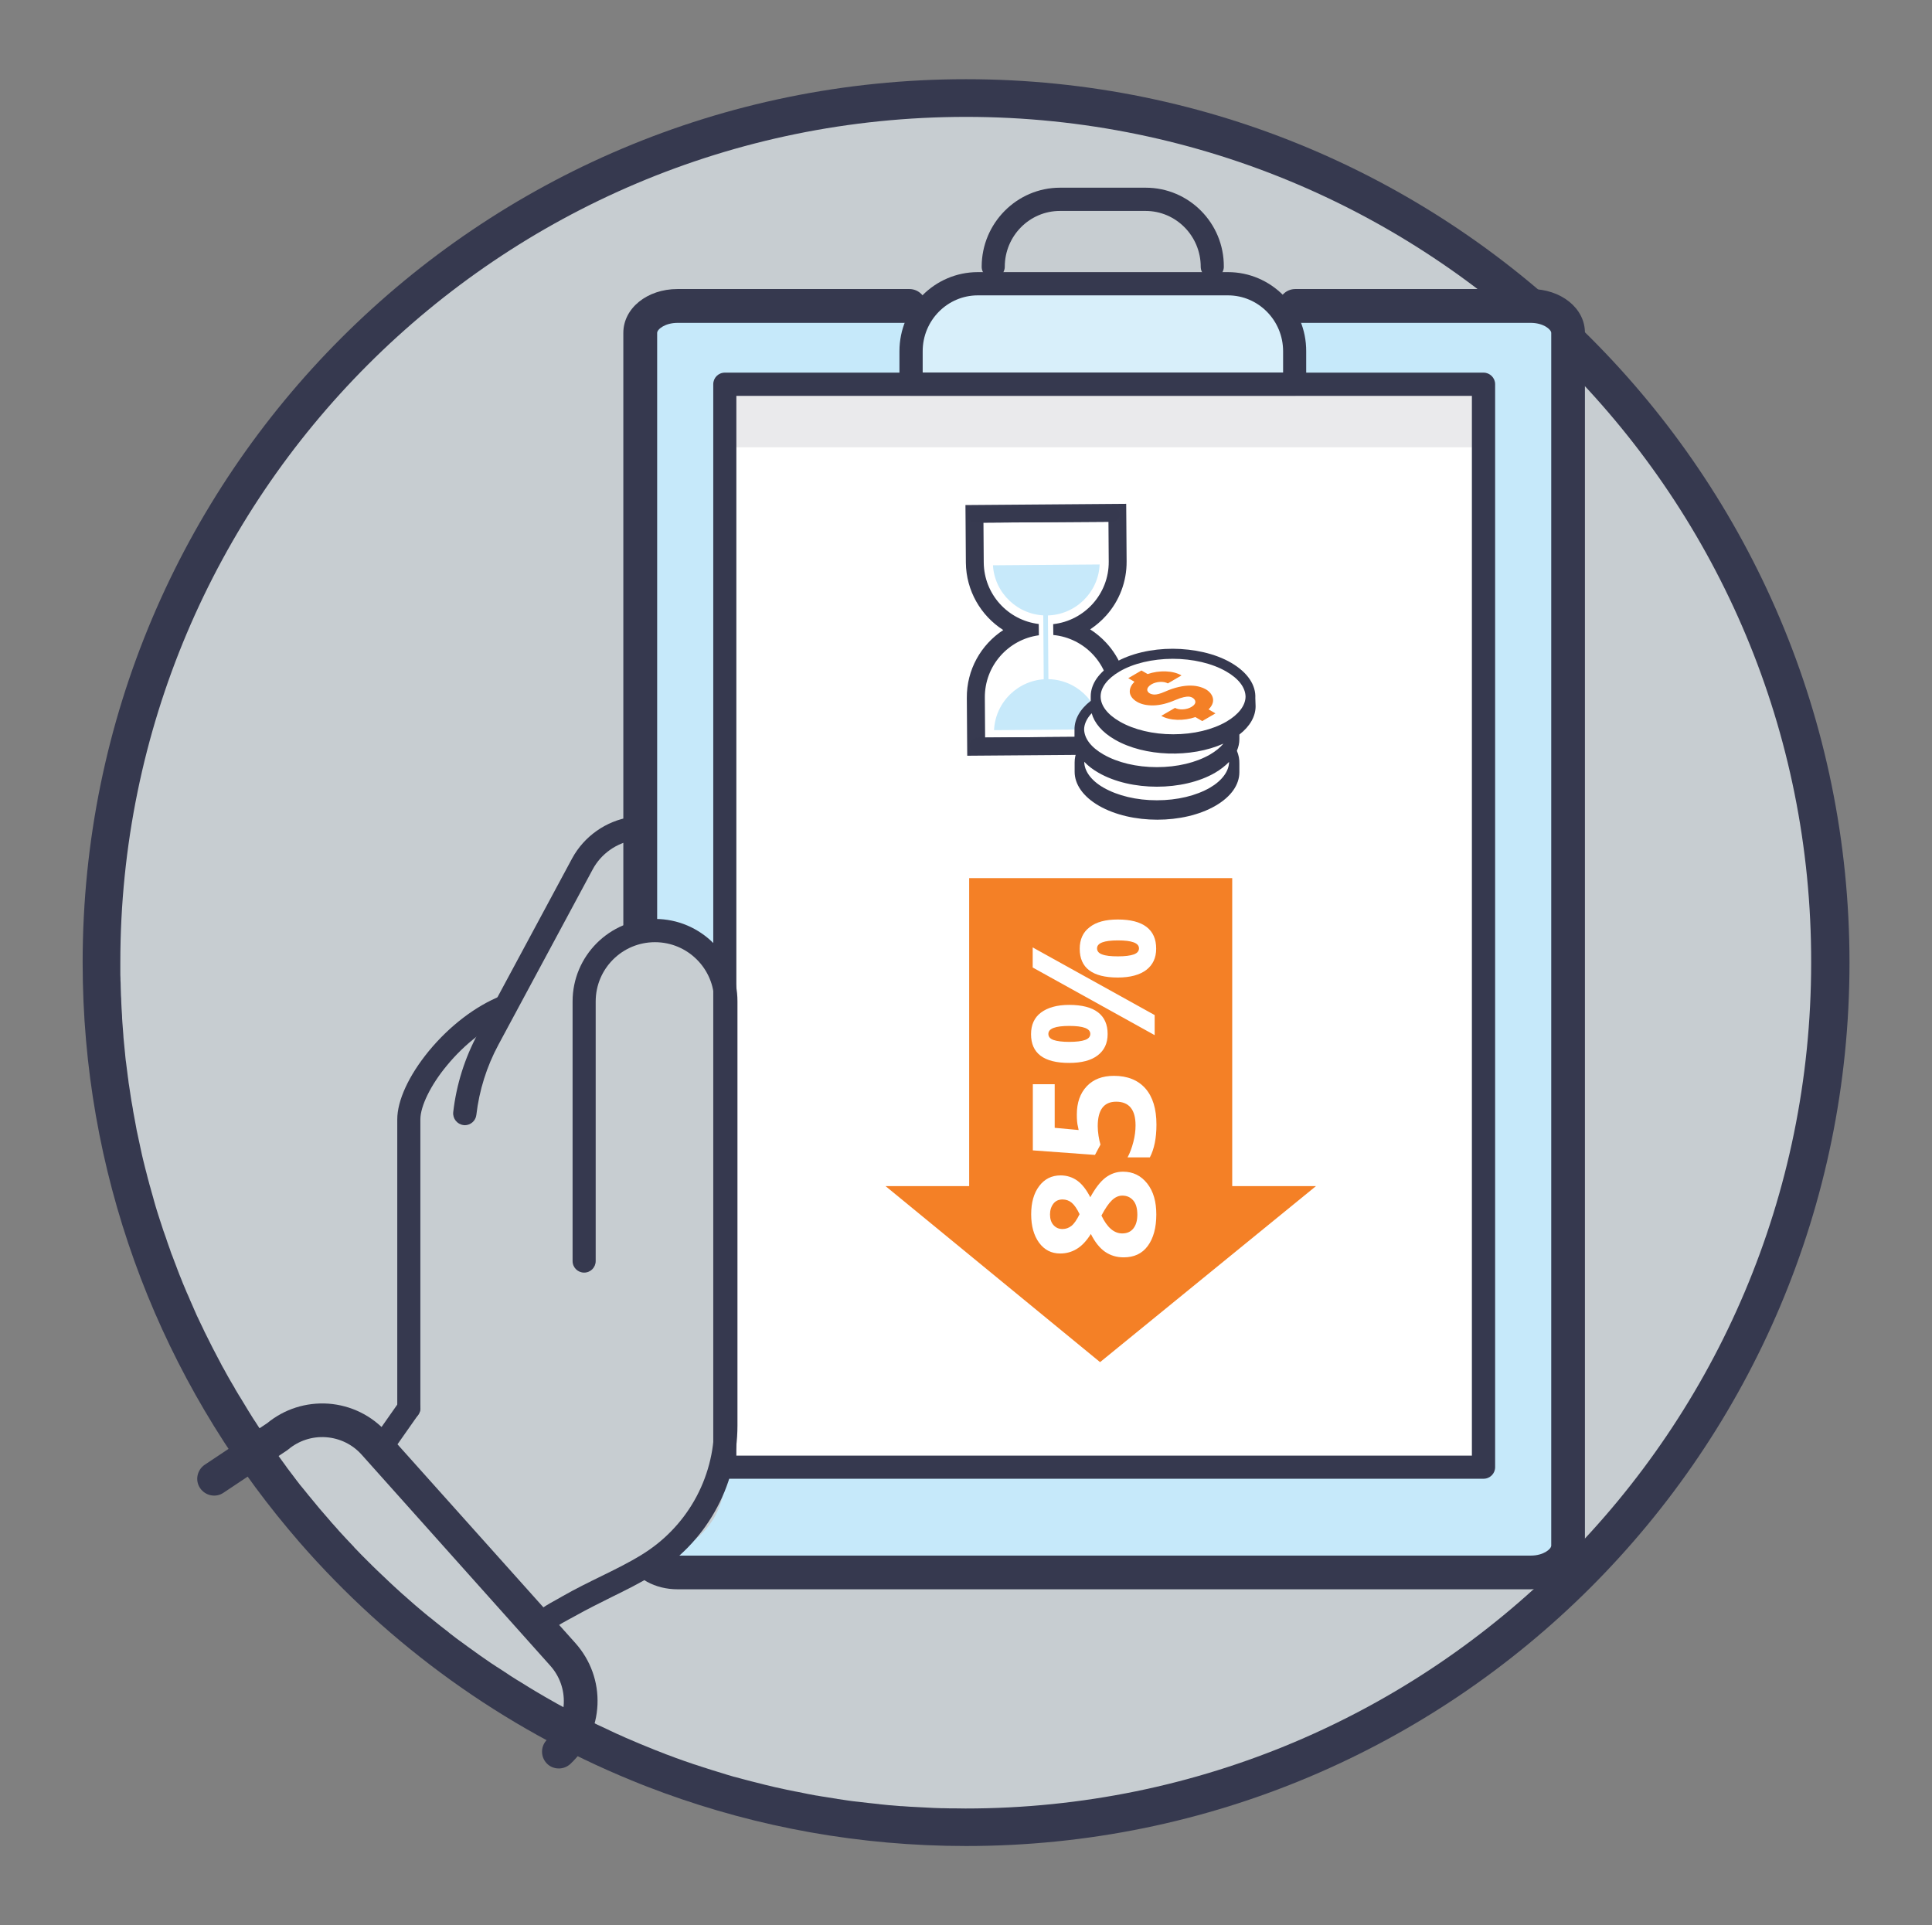 <?xml version="1.0" encoding="utf-8"?>
<!-- Generator: Adobe Illustrator 22.0.1, SVG Export Plug-In . SVG Version: 6.00 Build 0)  -->
<svg version="1.1" id="Layer_1" xmlns="http://www.w3.org/2000/svg" xmlns:xlink="http://www.w3.org/1999/xlink" x="0px" y="0px"
	 viewBox="0 0 1405 1400" style="enable-background:new 0 0 1405 1400;" xml:space="preserve">
<rect x="0" y="0" width="1405" height="1400" fill="#808080" stroke="none"/>
<style type="text/css">
	.st0{fill:#36394F;}
	.st1{fill:#C7CDD1;}
	.st2{fill:#C6E9FA;}
	.st3{fill:#D8EFFA;}
	.st4{fill:#FFFFFF;}
	.st5{opacity:0.5;fill:#D6D6DB;}
	.st6{fill:#373A50;}
	.st7{fill:#C7E9FA;}
	.st8{fill:#F48026;}
</style>
<g>
	<g>
		<path class="st0" d="M702.5,57.6C347.7,57.6,60.1,345.2,60.1,700c0,152.2,53,292.1,141.5,402.2c5.3,6.6,10.7,13,16.2,19.4
			c65.4,75.1,147.9,134.9,241.5,173.2c7.7,3.2,15.6,6.2,23.5,9.1c68.6,25,142.6,38.6,219.8,38.6c354.8,0,642.4-287.6,642.4-642.4
			S1057.3,57.6,702.5,57.6z"/>
	</g>
	<g>
		<path class="st1" d="M1139.7,267.4C1028.2,154.8,873.5,85,702.5,85c-339.7,0-615,275.4-615,615c0,1.5,0,2.9,0,4.4
			c0,0.9,0,1.8,0,2.7c0,1.4,0,2.8,0.1,4.3c0,1,0,2.1,0.1,3.1c0,1.4,0.1,2.8,0.1,4.2c0,1.1,0.1,2.1,0.1,3.2c0,1.4,0.1,2.8,0.2,4.1
			c0,1.1,0.1,2.1,0.1,3.2c0.1,1.4,0.1,2.7,0.2,4.1c0.1,1.1,0.1,2.1,0.2,3.2c0.1,1.4,0.2,2.8,0.2,4.1c0.1,1,0.1,2,0.2,3
			c0.2,3.1,0.5,6.2,0.7,9.2c0,0.6,0.1,1.1,0.1,1.7c0.1,1.4,0.3,2.8,0.4,4.2c0.1,1,0.2,2.1,0.3,3.1c0.1,1.3,0.3,2.7,0.4,4
			c0.1,1.1,0.2,2.1,0.3,3.2c0.1,1.3,0.3,2.6,0.5,4c0.1,1.1,0.3,2.1,0.4,3.2c0.2,1.3,0.3,2.6,0.5,3.9c0.1,1.1,0.3,2.1,0.4,3.2
			c0.2,1.3,0.4,2.6,0.5,3.9c0.2,1.1,0.3,2.1,0.5,3.2c0.2,1.3,0.4,2.6,0.6,3.9c0.1,0.9,0.3,1.8,0.4,2.7c0.4,2.6,0.8,5.2,1.3,7.7
			c0.2,1.1,0.4,2.1,0.5,3.2c0.2,1.3,0.5,2.5,0.7,3.8c0.2,1.1,0.4,2.2,0.6,3.2c0.2,1.3,0.5,2.5,0.7,3.8c0.2,1.1,0.4,2.2,0.6,3.3
			c0.3,1.2,0.5,2.5,0.8,3.7c0.2,1.1,0.5,2.2,0.7,3.3c0.3,1.2,0.5,2.5,0.8,3.7c0.2,1.1,0.5,2.2,0.7,3.3c0.3,1.2,0.5,2.4,0.8,3.7
			c0.3,1.2,0.5,2.3,0.8,3.4c0.5,2.2,1,4.3,1.6,6.5c0.3,1.1,0.6,2.3,0.9,3.4c0.3,1.2,0.6,2.4,0.9,3.6c0.3,1.1,0.6,2.2,0.9,3.3
			c0.3,1.2,0.6,2.4,1,3.6c0.3,1.1,0.6,2.2,0.9,3.3c0.3,1.2,0.7,2.4,1,3.5c0.3,1.1,0.6,2.2,0.9,3.3c0.3,1.2,0.7,2.3,1,3.5
			c0.3,1.1,0.7,2.2,1,3.3c0.4,1.2,0.7,2.3,1.1,3.5c0.4,1.1,0.7,2.3,1.1,3.4c0.6,1.8,1.2,3.7,1.8,5.5c0.4,1.4,0.9,2.7,1.4,4.1
			c0.4,1.1,0.8,2.3,1.2,3.4c0.4,1.1,0.7,2.2,1.1,3.3c0.4,1.1,0.8,2.3,1.2,3.4c0.4,1.1,0.8,2.1,1.1,3.2c0.4,1.1,0.8,2.3,1.3,3.4
			c0.4,1.1,0.8,2.1,1.2,3.2c0.4,1.1,0.9,2.3,1.3,3.4c0.4,1.1,0.8,2.1,1.2,3.2c0.4,1.1,0.9,2.3,1.3,3.4c0.4,1.1,0.8,2.1,1.3,3.2
			c0.4,1.1,0.9,2.2,1.3,3.3c0.5,1.3,1.1,2.7,1.7,4c0.7,1.8,1.5,3.6,2.3,5.3c0.4,1,0.9,2.1,1.3,3.1c0.5,1.1,1,2.2,1.5,3.4
			c0.4,1,0.9,2,1.3,3c0.5,1.1,1,2.3,1.5,3.4c0.4,1,0.9,2,1.4,3c0.5,1.1,1,2.2,1.6,3.4c0.5,1,0.9,1.9,1.4,2.9
			c0.5,1.1,1.1,2.2,1.6,3.4c0.5,0.9,0.9,1.9,1.4,2.8c0.6,1.1,1.1,2.3,1.7,3.4c0.4,0.9,0.9,1.7,1.3,2.6c1.1,2.3,2.3,4.5,3.5,6.8
			c0.4,0.8,0.9,1.7,1.3,2.5c0.6,1.2,1.2,2.3,1.8,3.4c0.5,0.9,0.9,1.8,1.4,2.7c0.6,1.1,1.2,2.3,1.9,3.4c0.5,0.9,1,1.8,1.4,2.6
			c0.6,1.1,1.3,2.3,1.9,3.4c0.5,0.9,1,1.7,1.5,2.6c0.7,1.1,1.3,2.3,2,3.4c0.5,0.8,1,1.6,1.4,2.5c0.7,1.2,1.4,2.3,2.1,3.5
			c0.4,0.7,0.8,1.4,1.3,2.1c1.8,3,3.6,5.9,5.4,8.9c0,0.1,0.1,0.1,0.1,0.2c0.8,1.2,1.6,2.5,2.3,3.7c0.4,0.7,0.9,1.4,1.3,2.1
			c0.8,1.2,1.5,2.4,2.3,3.5c0.5,0.7,1,1.5,1.4,2.2c0.8,1.2,1.5,2.3,2.3,3.5c0.5,0.7,1,1.5,1.5,2.2c0.8,1.2,1.6,2.3,2.3,3.5
			c0.5,0.7,0.9,1.4,1.4,2.1c0.8,1.2,1.6,2.4,2.5,3.6c0.4,0.6,0.8,1.1,1.2,1.7c3.1,4.4,6.2,8.8,9.4,13.1c0.3,0.4,0.6,0.8,0.9,1.3
			c0.9,1.2,1.9,2.5,2.8,3.7c0.4,0.6,0.9,1.2,1.3,1.7c0.9,1.2,1.8,2.4,2.7,3.6c0.5,0.6,0.9,1.2,1.4,1.8c0.9,1.2,1.8,2.4,2.8,3.5
			c0.5,0.6,0.9,1.1,1.4,1.7c1,1.2,1.9,2.4,2.9,3.6c0.1,0.1,0.2,0.2,0.2,0.3c0.1,0.1,0.2,0.2,0.3,0.3c5.1,6.3,10.4,12.6,15.8,18.7
			c0.1,0.1,0.2,0.2,0.2,0.3c0.1,0.1,0.1,0.2,0.2,0.2c1.7,1.9,3.4,3.8,5.1,5.7c0.1,0.1,0.2,0.3,0.3,0.4c3.7,4.1,7.5,8.1,11.3,12.1
			c0,0,0,0,0,0.1c1.8,1.9,3.6,3.7,5.4,5.6c0.5,0.5,1,1,1.5,1.5c1.3,1.3,2.7,2.7,4,4c0.7,0.7,1.4,1.3,2,2c1.2,1.2,2.4,2.3,3.6,3.5
			c0.8,0.7,1.5,1.5,2.3,2.2c1.1,1.1,2.3,2.2,3.4,3.2c0.8,0.8,1.6,1.5,2.4,2.3c1.1,1,2.2,2.1,3.3,3.1c0.8,0.8,1.7,1.6,2.5,2.3
			c1.1,1,2.2,2,3.3,3c0.9,0.8,1.7,1.6,2.6,2.3c1.2,1.1,2.4,2.1,3.6,3.2c1.6,1.4,3.2,2.8,4.8,4.2c1.1,0.9,2.1,1.8,3.2,2.7
			c1.1,0.9,2.1,1.8,3.2,2.7c0.9,0.8,1.9,1.6,2.8,2.3c1.1,0.9,2.2,1.8,3.4,2.7c0.9,0.7,1.8,1.5,2.7,2.2c1.1,0.9,2.3,1.8,3.4,2.7
			c0.9,0.7,1.8,1.4,2.7,2.1c1.2,0.9,2.4,1.8,3.5,2.8c0.9,0.7,1.7,1.3,2.6,2c1.2,0.9,2.4,1.9,3.7,2.8c0.8,0.6,1.7,1.2,2.5,1.8
			c1.3,1,2.6,1.9,3.8,2.8c0.7,0.5,1.4,1,2.1,1.5c4.9,3.6,9.9,7.1,14.9,10.5c0.6,0.4,1.1,0.8,1.7,1.1c1.4,1,2.8,1.9,4.3,2.8
			c0.8,0.5,1.5,1,2.3,1.5c1.4,0.9,2.8,1.8,4.1,2.7c0.8,0.5,1.6,1,2.4,1.6c1.4,0.9,2.7,1.7,4.1,2.6c0.8,0.5,1.7,1,2.5,1.5
			c1.4,0.9,2.8,1.7,4.2,2.6c0.8,0.5,1.6,1,2.4,1.5c1.4,0.9,2.9,1.7,4.3,2.6c0.7,0.4,1.5,0.9,2.2,1.3c1.5,0.9,3.1,1.8,4.6,2.7
			c0.4,0.2,0.8,0.5,1.2,0.7c5.5,3.2,11.1,6.3,16.8,9.3c0.7,0.3,1.3,0.7,2,1.1c1.5,0.8,3,1.6,4.6,2.4c0.8,0.4,1.6,0.8,2.4,1.3
			c1.5,0.8,3,1.5,4.4,2.2c0.9,0.4,1.7,0.9,2.6,1.3c1.5,0.7,3,1.5,4.5,2.2c0.9,0.4,1.7,0.8,2.6,1.2c1.5,0.7,3,1.4,4.5,2.1
			c0.8,0.4,1.7,0.8,2.5,1.2c1.6,0.7,3.1,1.4,4.7,2.2c0.7,0.3,1.4,0.6,2.1,0.9c1.5,0.7,2.9,1.3,4.4,2c6.8,3,13.7,5.8,20.6,8.6
			c0.3,0.1,0.7,0.3,1,0.4c1.6,0.6,3.2,1.3,4.9,1.9c0.8,0.3,1.7,0.6,2.5,1c0.4,0.1,0.7,0.3,1.1,0.4c1.6,0.6,3.3,1.2,4.9,1.8
			c0.2,0.1,0.5,0.2,0.7,0.3c4.6,1.7,9.3,3.3,14,4.9c0.2,0.1,0.5,0.2,0.7,0.2c2,0.7,4.1,1.4,6.1,2c0.6,0.2,1.3,0.4,1.9,0.6
			c1.7,0.5,3.3,1.1,5,1.6c0.8,0.2,1.6,0.5,2.3,0.7c1.5,0.5,3,0.9,4.6,1.4c0.8,0.3,1.7,0.5,2.5,0.8c1.5,0.4,3,0.9,4.4,1.3
			c0.9,0.3,1.7,0.5,2.6,0.7c1.5,0.4,3,0.8,4.5,1.2c0.9,0.2,1.7,0.5,2.6,0.7c1.5,0.4,3.1,0.8,4.6,1.2c0.8,0.2,1.6,0.4,2.4,0.6
			c1.7,0.4,3.5,0.9,5.2,1.3c0.6,0.2,1.2,0.3,1.9,0.5c4.8,1.2,9.6,2.3,14.4,3.3c0.5,0.1,0.9,0.2,1.4,0.3c1.9,0.4,3.8,0.8,5.8,1.2
			c0.7,0.1,1.4,0.3,2.2,0.4c1.7,0.3,3.4,0.7,5,1c0.8,0.2,1.6,0.3,2.4,0.5c1.6,0.3,3.2,0.6,4.8,0.9c0.8,0.2,1.7,0.3,2.5,0.4
			c1.6,0.3,3.2,0.6,4.8,0.8c0.8,0.1,1.6,0.3,2.5,0.4c1.7,0.3,3.3,0.5,5,0.8c0.8,0.1,1.5,0.2,2.3,0.4c1.8,0.3,3.6,0.5,5.4,0.8
			c0.7,0.1,1.3,0.2,2,0.3c2.1,0.3,4.2,0.6,6.3,0.8c0.3,0,0.7,0.1,1,0.1c5.1,0.6,10.1,1.2,15.2,1.7c0.2,0,0.3,0,0.5,0.1
			c2.3,0.2,4.6,0.5,6.9,0.7c0.5,0,1.1,0.1,1.6,0.1c2,0.2,3.9,0.3,5.9,0.5c0.7,0.1,1.3,0.1,2,0.1c1.9,0.1,3.7,0.3,5.6,0.4
			c0.7,0,1.4,0.1,2.1,0.1c1.8,0.1,3.7,0.2,5.6,0.3c0.7,0,1.4,0.1,2.1,0.1c1.9,0.1,3.8,0.2,5.7,0.3c0.6,0,1.3,0.1,1.9,0.1
			c2,0.1,4.1,0.1,6.1,0.2c0.5,0,1,0,1.5,0c2.4,0.1,4.9,0.1,7.3,0.1c0.1,0,0.2,0,0.3,0c2.6,0,5.3,0.1,7.9,0.1
			c339.7,0,615-275.4,615-615C1317.5,531.3,1249.6,378.5,1139.7,267.4z"/>
	</g>
	<path class="st2" d="M1100.5,218.5H497.7c-18.7,0-33.9,15.2-33.9,33.9v428.4h6.5c31.3,0,56.7,25.4,56.7,56.7v337.7
		c0,30.6-24.2,55.5-54.5,56.6c6.2,6.9,15.2,11.2,25.2,11.2h602.8c18.7,0,33.9-15.2,33.9-33.9V252.3
		C1134.4,233.6,1119.2,218.5,1100.5,218.5z"/>
	<path class="st3" d="M890.6,204.7H718.9c-28.5,0-51.5,23.1-51.5,51.5v17.4h274.7v-17.4C942.1,227.7,919,204.7,890.6,204.7z"/>
	<rect x="527.1" y="279.4" class="st4" width="551.8" height="787.6"/>
	<rect x="527.1" y="279.4" class="st5" width="551.8" height="45.9"/>
	<path class="st0" d="M364.5,724.2c-18.5,7.3-37.6,21.9-52.6,40.1c-14.6,17.8-23,36-23,49.8v210c0,4.7,3.8,8.4,8.4,8.4
		c4.7,0,8.4-3.8,8.4-8.4v-210c0-9.6,7.5-25,19.2-39.1c13.2-16.1,29.9-28.8,45.7-35.1c4.3-1.7,6.5-6.6,4.8-10.9
		C373.7,724.7,368.8,722.5,364.5,724.2z"/>
	<path class="st0" d="M458.7,594.2c-18,2.8-33.9,14-42.6,30l-68.5,127.4c-9.6,17.8-15.7,37.1-18,57.2c-0.5,4.6,2.8,8.8,7.4,9.4
		c0.3,0,0.7,0.1,1,0.1c4.2,0,7.9-3.2,8.4-7.4c2.1-18,7.5-35.2,16.1-51.2L431,632.3c6.1-11.4,17.4-19.4,30.3-21.4
		c4.6-0.7,7.8-5,7.1-9.6C467.7,596.7,463.3,593.5,458.7,594.2z"/>
	<g>
		<path class="st0" d="M1113.2,210.2H942c-6.8,0-12.3,5.5-12.3,12.3c0,6.8,5.5,12.3,12.3,12.3h171.2c9.2,0,14.9,4.8,14.9,7.3V1124
			c0,2.6-5.7,7.3-14.9,7.3H492.7c-3.9,0-7.6-0.9-10.5-2.5c-5.9-3.2-13.4-1.1-16.6,4.9c-3.2,5.9-1.1,13.4,4.9,16.6
			c6.5,3.6,14.2,5.5,22.2,5.5h620.5c22.1,0,39.4-14,39.4-31.9V242.1C1152.7,224.2,1135.3,210.2,1113.2,210.2z"/>
		<path class="st0" d="M661.3,210.2H492.7c-22.1,0-39.4,14-39.4,31.9v430.7c0,6.8,5.5,12.3,12.3,12.3c6.8,0,12.3-5.5,12.3-12.3
			V242.1c0-2.6,5.7-7.3,14.9-7.3h168.6c6.8,0,12.3-5.5,12.3-12.3C673.6,215.7,668.1,210.2,661.3,210.2z"/>
	</g>
	<path class="st0" d="M1078.9,271H527.1c-4.7,0-8.4,3.8-8.4,8.4v787.6c0,4.7,3.8,8.4,8.4,8.4h551.8c4.7,0,8.4-3.8,8.4-8.4V279.4
		C1087.3,274.8,1083.5,271,1078.9,271z M1070.5,1058.6H535.5V287.9h534.9V1058.6z"/>
	<g>
		<path class="st0" d="M833.2,136.5h-62.3c-31.4,0-57,25.8-57,57.5c0,4.7,3.8,8.4,8.4,8.4s8.4-3.8,8.4-8.4c0-22.4,18-40.6,40.1-40.6
			h62.3c22.1,0,40.1,18.2,40.1,40.6c0,4.7,3.8,8.4,8.4,8.4c4.7,0,8.4-3.8,8.4-8.4C890.2,162.2,864.6,136.5,833.2,136.5z"/>
		<path class="st0" d="M893,197.9H711.1c-31.4,0-57,25.8-57,57.5v24c0,4.7,3.8,8.4,8.4,8.4h279c4.7,0,8.4-3.8,8.4-8.4v-24
			C950,223.7,924.4,197.9,893,197.9z M933.1,271H671v-15.6c0-22.4,18-40.6,40.1-40.6H893c22.1,0,40.1,18.2,40.1,40.6V271z"/>
	</g>
	<g>
		<path class="st0" d="M302.2,1017.2c-3.8-2.7-9.1-1.8-11.7,2l-20.7,29.5c-2.7,3.8-1.8,9.1,2,11.7c1.5,1,3.2,1.5,4.8,1.5
			c2.7,0,5.3-1.2,6.9-3.6l20.7-29.5C306.9,1025.2,306,1019.9,302.2,1017.2z"/>
		<path class="st0" d="M476.4,668.3c-33.1,0-60,26.9-60,60v188.8c0,4.7,3.8,8.4,8.4,8.4c4.7,0,8.4-3.8,8.4-8.4V728.3
			c0-23.8,19.3-43.1,43.1-43.1c23.8,0,43.1,19.3,43.1,43.1v308.3c0,19.2-5,38.1-14.5,54.7c-9.2,16.1-22.4,29.7-38.3,39.4
			c-9.4,5.8-19.2,10.6-29.4,15.6c-8.8,4.3-18,8.8-27.7,14.3c-1.6,0.9-3.1,1.7-4.4,2.5c-7.3,4-12.1,6.7-20.3,14
			c-3.5,3.1-3.8,8.4-0.7,11.9c1.7,1.9,4,2.8,6.3,2.8c2,0,4-0.7,5.6-2.1c6.8-6,10.5-8.1,17.3-11.8c1.4-0.8,2.9-1.6,4.6-2.5
			c9.3-5.2,18.2-9.6,26.8-13.9c10.6-5.2,20.7-10.2,30.8-16.4c18.2-11.1,33.5-26.8,44.1-45.4c11-19.1,16.7-40.9,16.7-63.1V728.3
			C536.4,695.2,509.5,668.3,476.4,668.3z"/>
		<path class="st0" d="M281.3,1041.7c-11-12.3-26.1-19.7-42.5-20.9c-16.2-1.1-32,3.9-44.5,14.2l-45.4,30.2c-5.6,3.8-7.2,11.4-3.4,17
			c3.8,5.6,11.4,7.2,17,3.4l45.9-30.6c0.4-0.3,0.8-0.5,1.1-0.8c7.7-6.5,17.5-9.7,27.5-9c10,0.7,19.3,5.2,26,12.7l137.2,153.5
			c6.7,7.5,10.2,17.2,9.8,27.3c-0.4,10.1-4.7,19.4-12,26.3c-4.9,4.6-5.1,12.4-0.5,17.3c2.4,2.6,5.7,3.8,8.9,3.8c3,0,6-1.1,8.4-3.3
			c12-11.3,19-26.7,19.7-43.1c0.7-16.5-5-32.3-16-44.7L281.3,1041.7z"/>
	</g>
	<g>
		<g>
			<path class="st4" d="M709.6,507.5c-0.2-22.5,14.2-42.3,34.8-49.4c-20.7-6.9-35.4-26.4-35.5-48.9l-0.3-35.4l103.9-0.8l0.3,35.4
				c0.2,22.7-14.1,42.3-34.7,49.4c20.7,6.9,35.3,26.2,35.5,48.9l0.3,35.5l-103.9,0.8L709.6,507.5z"/>
			<path class="st6" d="M806.1,379.5l0.2,28.9c0.2,23.5-17.6,43-40.4,45.5l0.1,7.9c22.9,2.2,40.9,21.4,41.1,44.9l0.2,29l-90.9,0.7
				l-0.2-29c-0.2-23.2,17-42.4,39.3-45.4l-0.1-8.2c-22.4-2.7-39.8-21.6-40-44.8l-0.2-28.9L806.1,379.5 M819,366.4l-13,0.1l-90.9,0.7
				l-13,0.1l0.1,13l0.2,28.9c0.2,20.4,10.9,38.6,27.2,49c-16.2,10.6-26.7,28.9-26.5,49.4l0.2,29l0.1,13l13-0.1l90.9-0.7l13-0.1
				l-0.1-13l-0.2-29c-0.1-14.6-5.6-28.5-15.5-39.2c-3.5-3.8-7.5-7.1-11.7-9.8c4.2-2.8,8.1-6.1,11.6-10c9.7-10.8,15-24.8,14.9-39.4
				l-0.2-28.9L819,366.4L819,366.4z"/>
		</g>
		<g>
			<path class="st0" d="M814.3,373.9c0-3-2.5-5.5-5.5-5.5l-99.2,0.7c-3.1,0-5.5,2.5-5.5,5.5l0,0c0,3.1,2.5,5.5,5.5,5.5l99.2-0.7
				C811.9,379.4,814.3,377,814.3,373.9L814.3,373.9z"/>
		</g>
		<g>
			<path class="st0" d="M815.5,541.2c0-3.1-2.5-5.5-5.5-5.5l-99.2,0.7c-3.1,0-5.5,2.5-5.5,5.5l0,0c0,3.1,2.5,5.5,5.5,5.5l99.2-0.7
				C813.1,546.7,815.6,544.2,815.5,541.2L815.5,541.2z"/>
		</g>
		<g>
			<path class="st7" d="M722.1,411.1c1.2,20.4,18.3,36.6,39.1,36.5c20.7-0.2,37.6-16.6,38.5-37.1L722.1,411.1z"/>
		</g>
		<g>
			<path class="st7" d="M800.5,530.4c-1.2-20.4-18.3-36.6-39.1-36.5c-20.7,0.2-37.6,16.6-38.5,37.1L800.5,530.4z"/>
		</g>
		<g>
			
				<rect x="758.9" y="444.8" transform="matrix(1 -7.442621e-03 7.442621e-03 1 -3.552 5.674)" class="st7" width="3.4" height="70.6"/>
		</g>
	</g>
	<rect x="704.8" y="638.6" class="st8" width="191.3" height="256"/>
	<polygon class="st8" points="800,990.6 644,862.6 957,862.6 	"/>
	<g>
		<path class="st4" d="M749.9,883.1c0-8.5,1.9-15.3,5.8-20.5c3.9-5.2,9.1-7.8,15.6-7.8c4.5,0,8.6,1.3,12.1,3.8
			c3.5,2.5,6.7,6.6,9.5,12.1c3.6-6.6,7.3-11.4,11.1-14.3c3.9-2.9,8.1-4.3,12.7-4.3c7.3,0,13.1,2.9,17.6,8.6s6.6,13.2,6.6,22.5
			c0,9.7-2.1,17.3-6.2,22.9s-10,8.3-17.5,8.3c-5.1,0-9.5-1.3-13.5-4c-3.9-2.7-7.4-7-10.4-13c-3.2,5.1-6.6,8.7-10.3,10.9
			c-3.6,2.2-7.6,3.3-12,3.3c-6.4,0-11.5-2.6-15.4-7.9C751.8,898.4,749.9,891.6,749.9,883.1z M816.1,897c3.5,0,6.2-1.2,8.1-3.6
			c1.9-2.4,2.9-5.7,2.9-10c0-4.7-1-8.1-3-10.4c-2-2.3-4.6-3.5-7.9-3.5c-2.7,0-5.2,1.1-7.6,3.4c-2.4,2.3-4.9,6-7.6,11.1
			C805.1,892.6,810.1,897,816.1,897z M763.6,883.2c0,3.2,0.8,5.8,2.5,7.7s3.8,2.9,6.6,2.9c2.4,0,4.6-0.8,6.5-2.3s3.9-4.4,5.9-8.5
			c-1.9-4-3.8-6.7-5.7-8.3c-1.9-1.6-4.2-2.4-6.7-2.4c-2.8,0-5,1-6.6,3C764.4,877.5,763.6,880.1,763.6,883.2z"/>
		<path class="st4" d="M783.1,810.5c0-8.6,2.4-15.4,7.2-20.5c4.8-5.1,11.4-7.6,19.8-7.6c9.9,0,17.5,3.1,22.9,9.2
			c5.3,6.1,8,14.8,8,26.2c0,9.9-1.6,17.8-4.8,23.9H820c1.7-3.2,3.1-6.9,4.2-11.2c1.1-4.2,1.6-8.3,1.6-12.1
			c0-11.4-4.7-17.2-14.1-17.2c-8.9,0-13.4,5.9-13.4,17.8c0,2.1,0.2,4.5,0.6,7.1c0.4,2.6,0.9,4.7,1.4,6.3l-4,7.5l-45.2-3.3v-48.1
			h15.9v31.7l17.4,1.6l-0.4-2.1C783.3,817.2,783.1,814.1,783.1,810.5z"/>
		<path class="st4" d="M777.5,730.8c9.3,0,16.3,1.8,21,5.4c4.7,3.6,7,8.9,7,15.8c0,6.7-2.4,11.8-7.2,15.5s-11.7,5.5-20.8,5.5
			c-18.5,0-27.7-7-27.7-20.9c0-6.8,2.4-12.1,7.2-15.7S768.6,730.8,777.5,730.8z M777.6,757.7c5.1,0,9-0.5,11.5-1.4
			c2.5-0.9,3.8-2.4,3.8-4.4c0-3.9-5.1-5.8-15.3-5.8c-10.1,0-15.2,1.9-15.2,5.8c0,2,1.2,3.5,3.7,4.4
			C768.7,757.2,772.5,757.7,777.6,757.7z M751,689l88.7,49.2v14.6L751,703.6V689z M812.9,668.7c9.3,0,16.2,1.8,20.9,5.4
			c4.7,3.6,7,8.9,7,15.8c0,6.7-2.4,11.8-7.2,15.5c-4.8,3.6-11.7,5.5-20.7,5.5c-18.5,0-27.7-7-27.7-20.9c0-6.8,2.4-12.1,7.2-15.7
			C797.2,670.5,804,668.7,812.9,668.7z M813,695.5c5.1,0,9-0.5,11.5-1.4c2.5-0.9,3.8-2.4,3.8-4.4c0-3.9-5.1-5.8-15.3-5.8
			c-10.1,0-15.2,1.9-15.2,5.8c0,2,1.2,3.5,3.7,4.4C804.1,695.1,807.9,695.5,813,695.5z"/>
	</g>
	<g>
		<ellipse class="st4" cx="843.1" cy="565.3" rx="56" ry="30.6"/>
		<ellipse class="st4" cx="842.2" cy="529.8" rx="56" ry="30.6"/>
		<ellipse class="st4" cx="854.5" cy="506.8" rx="56" ry="30.6"/>
		<g>
			<path class="st8" d="M834.6,490.2l-4.5-2.6l-9.6,5.6l4.5,2.6c-2.2,2.2-3.4,4.6-3.4,7c-0.1,2.3,1.4,5.4,5.3,7.6
				c2.7,1.6,6.6,2.7,11.9,2.6c5-0.1,10.4-1.5,15.9-3.9c5.1-2.2,8-2.5,9.5-2.5c1,0,2.1,0.3,3,0.8c2.3,1.4,3.6,4.2-0.9,6.8
				c-3.5,2-8.8,2.3-11.8,0.6l-10,5.8c6.3,3.6,16.4,3.8,24.8,0.9l5,2.9l9.6-5.6l-5-2.9c6.6-6.5,1.9-12.3-1.8-14.5
				c-1.9-1.1-5.9-2.8-11.2-2.8c-5.3-0.1-11.7,1.3-18.7,4.4c-3.8,1.7-6.2,2.1-7.6,2.1c-1.2,0-2.4-0.3-3.4-0.8c-2.3-1.3-3.2-4,1.3-6.7
				c3.5-2,8.8-2.3,11.8-0.6l9.9-5.8C853.1,487.6,843,487.3,834.6,490.2z"/>
			<g>
				<path class="st0" d="M912.9,507.7c0.5-9.3-5.4-18.6-17.6-25.7c-11.7-6.8-27.1-10.1-42.4-10.2c-15.4,0-30.7,3.4-42.3,10.2
					c-11.6,6.7-17.4,15.6-17.4,24.4c0-0.1,0,3.3,0,3.3c-7.9,6.1-11.8,13.4-11.8,20.7l0,6.9c0,2.9,0.6,5.8,1.9,8.6
					c-1.2,2.8-1.8,5.6-1.8,8.5l0,6.9c0,8.9,5.9,17.9,17.7,24.7c23.5,13.5,61.4,13.5,84.7,0c11.6-6.7,17.4-15.5,17.4-24.4l0-6.2
					c0.1-3.2-0.5-6.3-1.8-9.4c1.2-2.8,1.8-5.6,1.8-8.4l0-3.4c7.9-6.1,11.8-13.4,11.8-20.6L912.9,507.7z M793.9,518.7
					c1.9,7,7.5,13.8,16.9,19.2c21.6,12.5,55.5,13.4,78.9,2.9c-2.3,2.8-5.6,5.5-9.7,7.9c-10.2,5.9-23.9,9.2-38.7,9.2
					c-14.7,0-28.5-3.3-38.8-9.2c-9.1-5.2-14-11.7-14.1-18.4C788.5,526.4,790.4,522.4,793.9,518.7z M880,572.8
					c-10.2,5.9-23.9,9.2-38.7,9.2c-14.7,0-28.5-3.3-38.8-9.2c-9.1-5.2-14-12.2-14-18.8c2.7,2.9,6.2,5.6,10.4,8
					c23.5,13.5,61.4,13.5,84.7,0c4.1-2.4,7.5-5.1,10.2-7.9C893.8,560.6,888.9,567.6,880,572.8z M891.9,524.8
					c-10.2,5.9-23.9,9.2-38.7,9.2c-14.7,0-28.5-3.3-38.8-9.2c-9.1-5.2-14-11.7-14-18.3c0-6.5,4.9-13,13.8-18.2
					c10.1-5.9,23.8-9.1,38.5-9.2c14.7,0,28.8,3.3,39,9.2c9.1,5.2,14,11.7,14.1,18.4C905.7,513.1,900.8,519.6,891.9,524.8z"/>
			</g>
		</g>
	</g>
</g>
</svg>
